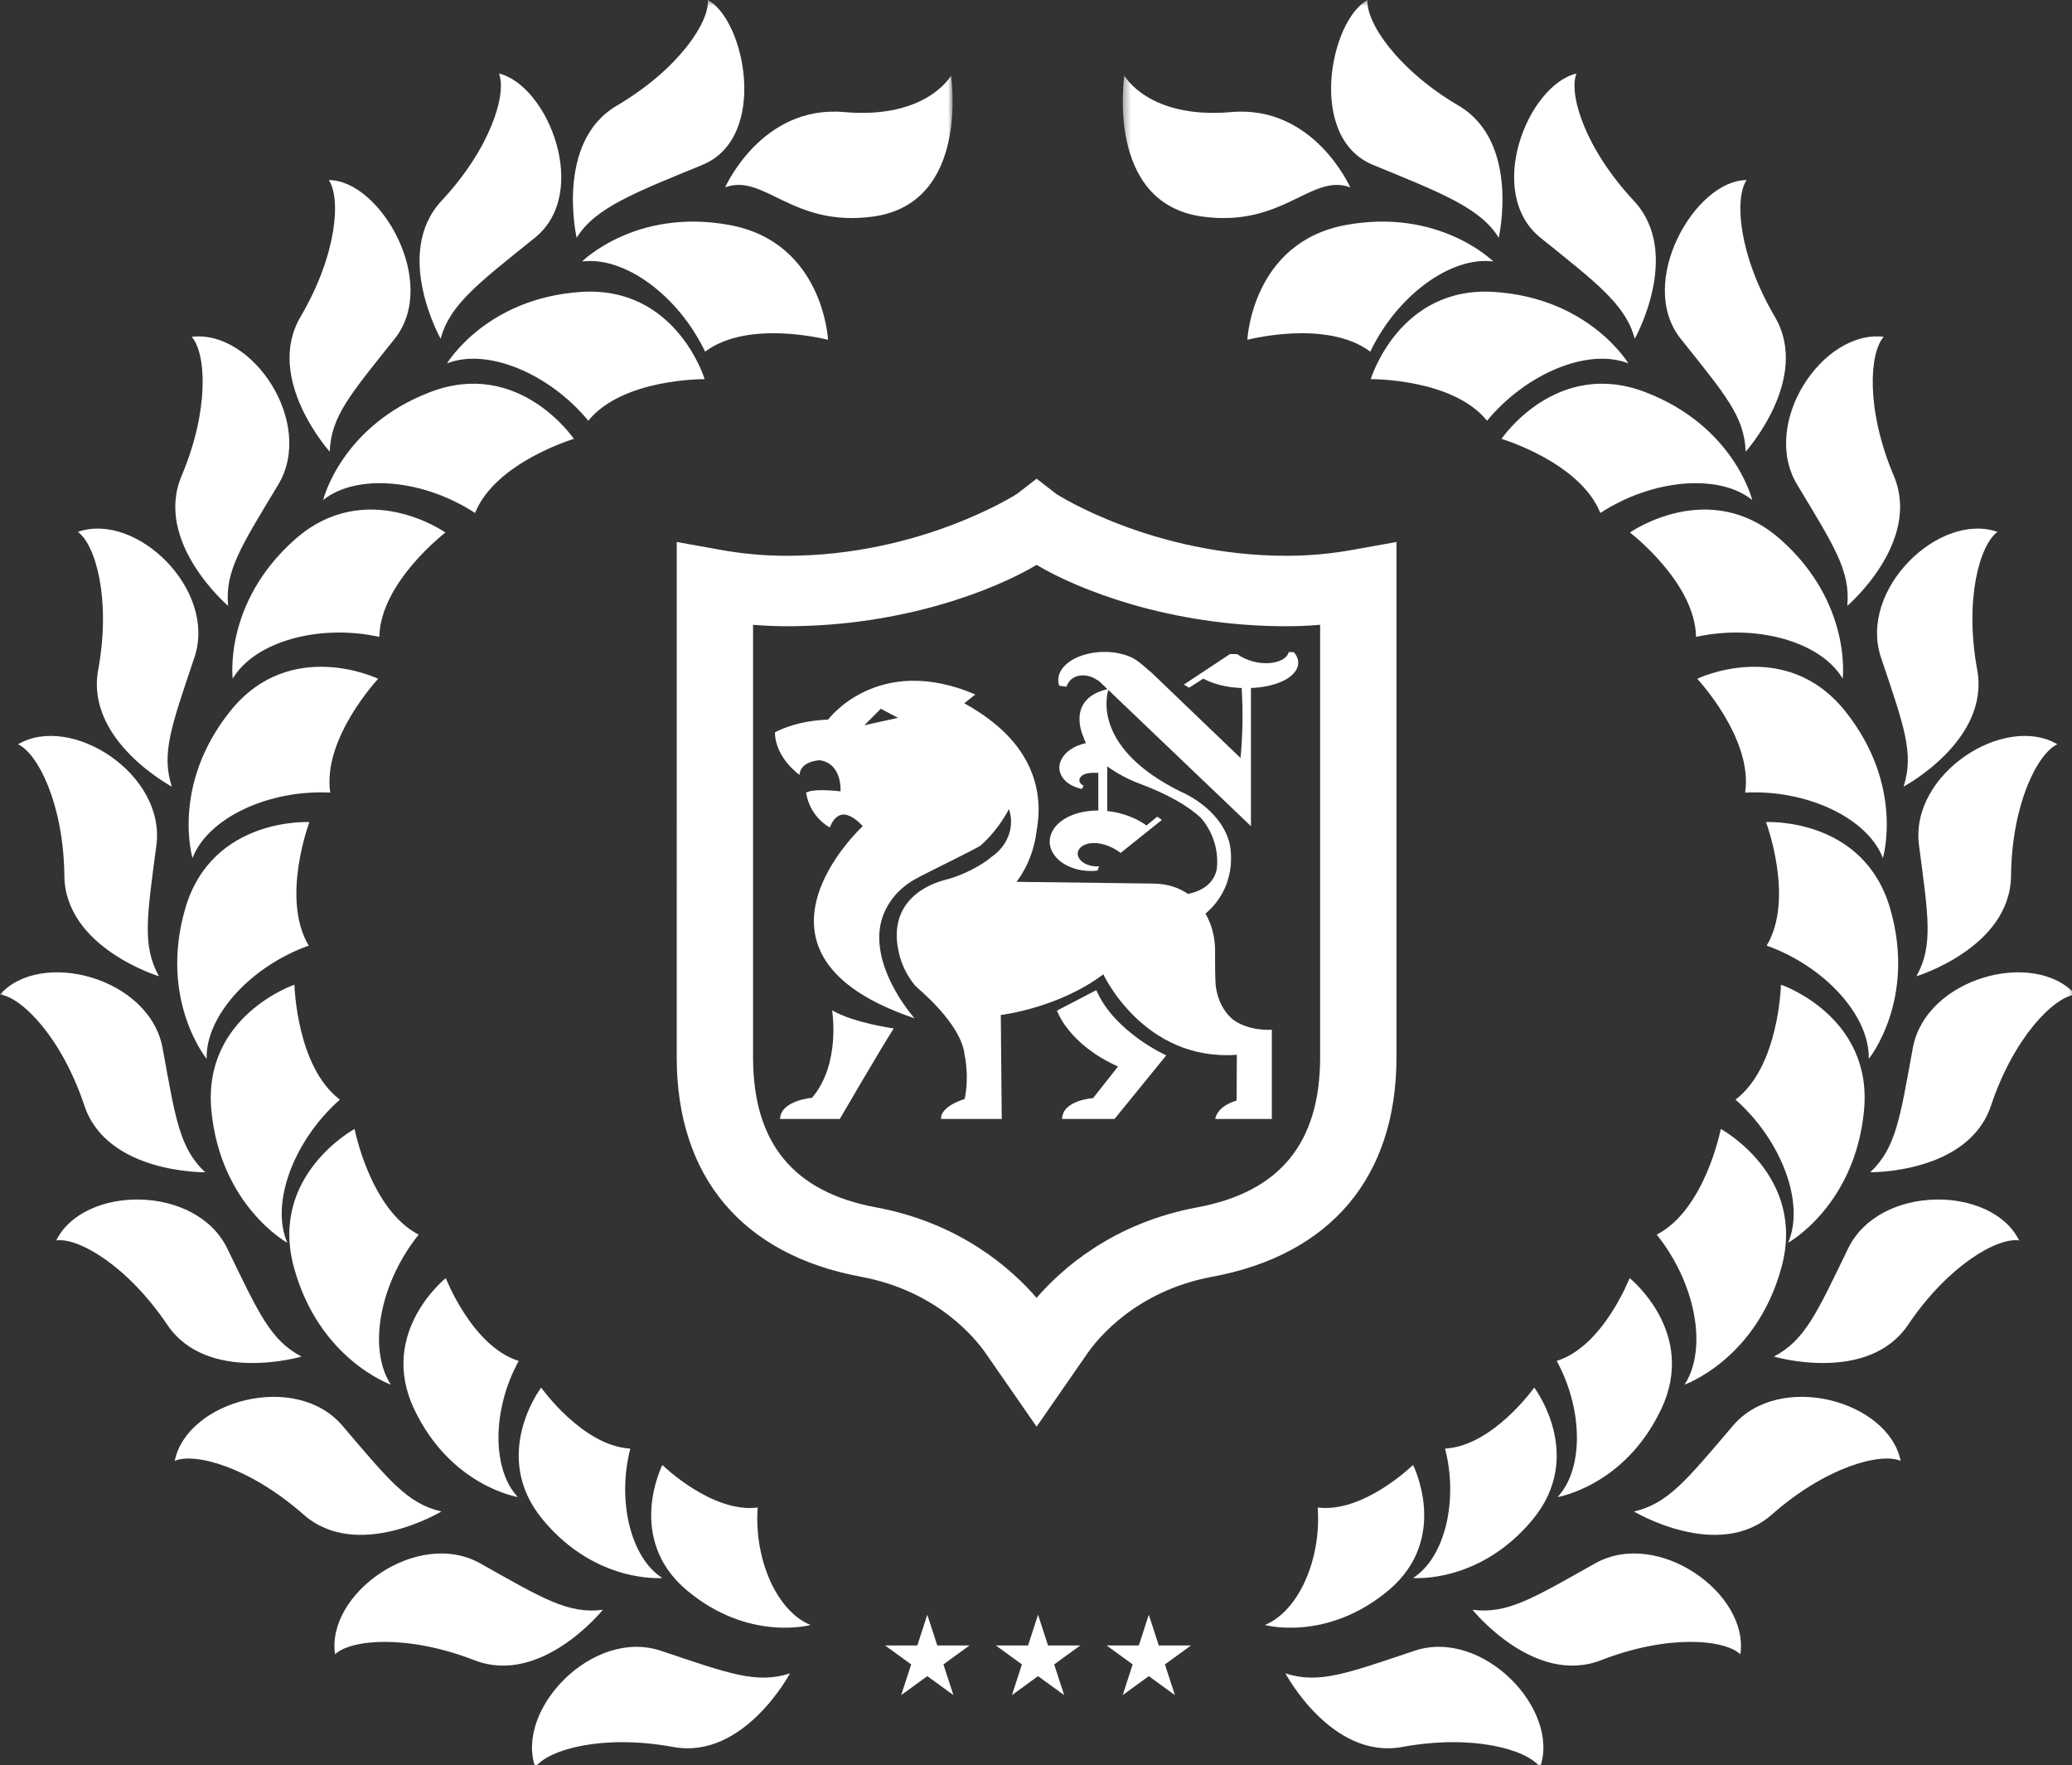 <?xml version="1.0" encoding="UTF-8" standalone="no"?>
<svg width="283px" height="241px" viewBox="0 0 283 241" version="1.1" xmlns="http://www.w3.org/2000/svg" xmlns:xlink="http://www.w3.org/1999/xlink">
    <rect x="0" y="0" width="283" height="241" fill="#333333" stroke="none"/>
    <!-- Generator: Sketch 50.2 (55047) - http://www.bohemiancoding.com/sketch -->
    <title>Artboard 1 Copy</title>
    <desc>Created with Sketch.</desc>
    <defs>
        <polygon id="path-1" points="0 0.689 130.113 0.689 130.113 242 0 242"></polygon>
        <polygon id="path-3" points="0.35 0.689 130.463 0.689 130.463 242 0.35 242"></polygon>
    </defs>
    <g id="Artboard-1-Copy" stroke="none" stroke-width="1" fill="none" fill-rule="evenodd">
        <path d="M155.545,224.676 L151.136,224.676 L154.703,227.267 L153.341,231.46 L156.906,228.869 L160.473,231.46 L159.11,227.267 L162.677,224.676 L158.268,224.676 L156.906,220.485 L155.545,224.676 Z M140.418,224.676 L136.01,224.676 L139.576,227.267 L138.215,231.46 L141.779,228.869 L145.347,231.46 L143.984,227.267 L147.55,224.676 L143.142,224.676 L141.779,220.485 L140.418,224.676 Z M126.654,220.485 L128.015,224.676 L132.424,224.676 L128.858,227.267 L130.22,231.46 L126.654,228.869 L123.088,231.46 L124.451,227.267 L120.883,224.676 L125.293,224.676 L126.654,220.485 Z" id="Fill-1" fill="#FFFFFF"></path>
        <g id="Group-16" transform="translate(0, -0.689)">
            <g id="Group-4">
                <mask id="mask-2" fill="white">
                    <use xlink:href="#path-1"></use>
                </mask>
                <g id="Clip-3"></g>
                <path d="M103.487,206.534 C97.23,207.335 90.466,200.725 90.466,200.725 C90.466,200.725 85.372,210.763 93.812,217.838 C102.246,224.915 110.707,222.576 110.707,222.576 C106.098,220.693 102.976,213.615 103.487,206.534 M86.091,198.488 C79.573,198.141 73.913,190.156 73.913,190.156 C73.913,190.156 66.862,199.429 74.142,208.198 C81.415,216.97 90.462,216.157 90.462,216.157 C86.121,213.386 84.257,205.599 86.091,198.488 M70.846,186.516 C64.483,184.534 60.889,175.208 60.889,175.208 C60.889,175.208 51.579,182.611 56.579,193.12 C61.569,203.63 70.726,205.103 70.726,205.103 C67.126,201.267 67.241,193.093 70.846,186.516 M57.183,169.275 C50.556,165.837 48.433,154.845 48.433,154.845 C48.433,154.845 36.709,161.178 40.147,173.75 C43.574,186.323 53.382,189.752 53.382,189.752 C50.168,184.81 51.91,175.82 57.183,169.275 M46.422,150.837 C40.466,146.335 40.217,135.142 40.217,135.142 C40.217,135.142 27.598,139.419 28.877,152.391 C30.149,165.361 39.241,170.386 39.241,170.386 C36.901,164.976 40.128,156.406 46.422,150.837 M42.169,129.809 C38.32,123.418 42.258,112.94 42.258,112.94 C42.258,112.94 28.955,112.213 25.308,124.723 C21.66,137.232 28.224,145.276 28.224,145.276 C28.068,139.386 34.255,132.635 42.169,129.809 M45.106,108.915 C44,101.536 51.654,93.371 51.654,93.371 C51.654,93.371 39.644,87.594 31.48,97.75 C23.314,107.904 26.294,117.85 26.294,117.85 C28.409,112.351 36.711,108.49 45.106,108.915 M51.812,87.654 C51.943,80.194 60.841,73.404 60.841,73.404 C60.841,73.404 49.956,65.726 40.226,74.394 C30.496,83.059 31.784,93.357 31.784,93.357 C34.781,88.284 43.608,85.846 51.812,87.654 M90.272,226.096 C80.963,222.974 70.341,234.081 73.11,242 C74.877,239.58 82.305,237.458 91.957,239.232 C101.605,240.999 107.896,229.183 107.896,229.183 C103.336,230.652 99.575,229.216 90.272,226.096 M65.599,214.165 C57.039,209.354 44.522,218.272 45.763,226.572 C47.951,224.526 55.648,223.835 64.797,227.387 C73.948,230.932 82.339,220.504 82.339,220.504 C77.583,221.094 74.155,218.976 65.599,214.165 M46.76,195.351 C40.383,187.882 25.561,191.938 23.864,200.161 C26.624,198.992 34.086,201 41.45,207.488 C48.817,213.974 60.288,207.077 60.288,207.077 C55.619,205.99 53.134,202.82 46.76,195.351 M31.046,171.173 C26.758,162.34 11.395,162.534 7.682,170.065 C10.647,169.629 17.361,173.449 22.848,181.58 C28.341,189.711 41.182,185.922 41.182,185.922 C36.936,183.695 35.33,180.002 31.046,171.173 M22.212,143.819 C20.447,134.159 5.594,130.222 -0,136.483 C2.97,136.858 8.417,142.34 11.523,151.649 C14.633,160.958 28.02,160.752 28.02,160.752 C24.527,157.467 23.971,153.476 22.212,143.819 M21.362,116.096 C22.637,106.359 9.703,98.066 2.461,102.316 C5.174,103.581 8.681,110.466 8.791,120.278 C8.903,130.092 21.71,133.992 21.71,133.992 C19.39,129.797 20.083,125.827 21.362,116.096 M26.554,90.464 C29.672,81.154 18.562,70.535 10.638,73.317 C13.061,75.08 15.183,82.509 13.41,92.159 C11.639,101.813 23.467,108.096 23.467,108.096 C21.992,103.532 23.434,99.77 26.554,90.464 M37.997,66.876 C43.061,58.464 34.518,45.681 26.181,46.677 C28.164,48.924 28.623,56.639 24.799,65.675 C20.976,74.717 31.157,83.42 31.157,83.42 C30.709,78.644 32.932,75.284 37.997,66.876 M64.884,70.737 C67.654,63.807 78.383,60.617 78.383,60.617 C78.383,60.617 70.929,49.575 58.759,54.226 C46.587,58.874 44.137,68.962 44.137,68.962 C48.741,65.281 57.855,66.136 64.884,70.737 M80.356,58.137 C85.05,52.335 96.245,52.462 96.245,52.462 C96.245,52.462 92.384,39.707 79.383,40.55 C66.38,41.392 61.059,50.306 61.059,50.306 C66.546,48.151 75.002,51.662 80.356,58.137 M96.303,48.708 C102.274,44.23 113.097,47.091 113.097,47.091 C113.097,47.091 112.475,33.78 99.662,31.416 C86.848,29.053 79.508,36.392 79.508,36.392 C85.355,35.646 92.695,41.12 96.303,48.708 M53.907,46.948 C60.029,39.269 51.934,25.278 44.911,25.278 C46.581,27.768 46.029,35.475 41.052,43.934 C36.079,52.396 45.034,62.361 45.034,62.361 C45.215,57.566 47.78,54.621 53.907,46.948 M73.05,33.159 C80.698,27.002 74.824,12.342 68.151,10.729 C69.237,13.522 67.018,20.924 60.316,28.097 C53.618,35.269 60.186,46.948 60.186,46.948 C61.406,42.304 65.399,39.312 73.05,33.159 M95.93,23.206 C105.011,19.474 101.776,3.426 96.676,0.689 C96.925,3.675 92.695,10.143 84.236,15.12 C75.776,20.096 78.762,33.159 78.762,33.159 C81.251,29.053 86.848,26.938 95.93,23.206 M99.042,26.275 C99.042,26.275 104.016,14.997 115.297,15.992 C126.575,16.988 129.893,11.016 129.893,11.016 C129.893,11.016 132.567,28.413 119.277,30.256 C108.205,31.792 104.35,24.284 99.042,26.275" id="Fill-2" fill="#FFFFFF" mask="url(#mask-2)"></path>
            </g>
            <g id="Group-7" transform="translate(153, 0)">
                <mask id="mask-4" fill="white">
                    <use xlink:href="#path-3"></use>
                </mask>
                <g id="Clip-6"></g>
                <path d="M19.757,222.575 C19.757,222.575 28.218,224.914 36.652,217.837 C45.092,210.763 39.998,200.724 39.998,200.724 C39.998,200.724 33.234,207.335 26.977,206.533 C27.487,213.614 24.365,220.692 19.757,222.575 M40.002,216.156 C40.002,216.156 49.049,216.969 56.321,208.197 C63.602,199.429 56.551,190.155 56.551,190.155 C56.551,190.155 50.891,198.14 44.372,198.487 C46.207,205.598 44.343,213.385 40.002,216.156 M59.737,205.102 C59.737,205.102 68.896,203.629 73.885,193.119 C78.885,182.611 69.575,175.207 69.575,175.207 C69.575,175.207 65.982,184.533 59.617,186.515 C63.222,193.093 63.338,201.266 59.737,205.102 M77.082,189.751 C77.082,189.751 86.89,186.322 90.317,173.75 C93.755,161.177 82.03,154.845 82.03,154.845 C82.03,154.845 79.907,165.836 73.281,169.275 C78.553,175.82 80.296,184.81 77.082,189.751 M91.223,170.385 C91.223,170.385 100.316,165.361 101.587,152.391 C102.866,139.418 90.247,135.142 90.247,135.142 C90.247,135.142 89.998,146.334 84.041,150.836 C90.336,156.406 93.563,164.976 91.223,170.385 M102.239,145.275 C102.239,145.275 108.804,137.232 105.156,124.723 C101.509,112.213 88.206,112.94 88.206,112.94 C88.206,112.94 92.144,123.417 88.295,129.808 C96.209,132.635 102.396,139.385 102.239,145.275 M104.17,117.85 C104.17,117.85 107.15,107.903 98.984,97.749 C90.82,87.594 78.81,93.37 78.81,93.37 C78.81,93.37 86.464,101.535 85.359,108.914 C93.753,108.489 102.055,112.351 104.17,117.85 M98.679,93.357 C98.679,93.357 99.968,83.058 90.237,74.393 C80.508,65.726 69.623,73.404 69.623,73.404 C69.623,73.404 78.522,80.194 78.652,87.654 C86.857,85.846 95.683,88.283 98.679,93.357 M22.568,229.182 C22.568,229.182 28.859,240.999 38.507,239.231 C48.158,237.457 55.587,239.579 57.354,242 C60.123,234.081 49.501,222.974 40.192,226.096 C30.889,229.215 27.128,230.652 22.568,229.182 M48.125,220.503 C48.125,220.503 56.516,230.931 65.667,227.386 C74.816,223.835 82.513,224.525 84.701,226.572 C85.942,218.272 73.425,209.353 64.864,214.164 C56.309,218.976 52.881,221.093 48.125,220.503 M70.176,207.076 C70.176,207.076 81.647,213.974 89.014,207.488 C96.377,200.999 103.839,198.992 106.6,200.16 C104.903,191.937 90.081,187.881 83.704,195.35 C77.33,202.819 74.844,205.99 70.176,207.076 M89.282,185.921 C89.282,185.921 102.123,189.711 107.615,181.579 C113.103,173.449 119.818,169.628 122.781,170.064 C119.07,162.534 103.706,162.34 99.418,171.173 C95.134,180.001 93.528,183.694 89.282,185.921 M102.444,160.752 C102.444,160.752 115.831,160.958 118.941,151.648 C122.047,142.34 127.494,136.858 130.463,136.483 C124.869,130.222 110.017,134.158 108.252,143.819 C106.492,153.475 105.937,157.467 102.444,160.752 M108.754,133.991 C108.754,133.991 121.561,130.092 121.673,120.278 C121.782,110.466 125.289,103.581 128.002,102.316 C120.761,98.066 107.826,106.358 109.102,116.095 C110.38,125.827 111.073,129.797 108.754,133.991 M106.996,108.096 C106.996,108.096 118.824,101.812 117.054,92.158 C115.281,82.508 117.403,75.079 119.825,73.316 C111.903,70.534 100.792,81.153 103.91,90.464 C107.029,99.769 108.472,103.532 106.996,108.096 M99.307,83.42 C99.307,83.42 109.488,74.716 105.664,65.675 C101.841,56.638 102.3,48.924 104.283,46.677 C95.945,45.681 87.403,58.464 92.466,66.876 C97.531,75.283 99.755,78.644 99.307,83.42 M86.326,68.962 C86.326,68.962 83.877,58.874 71.704,54.226 C59.534,49.575 52.08,60.617 52.08,60.617 C52.08,60.617 62.81,63.806 65.579,70.737 C72.609,66.135 81.723,65.28 86.326,68.962 M69.405,50.305 C69.405,50.305 64.083,41.391 51.081,40.55 C38.079,39.706 34.219,52.461 34.219,52.461 C34.219,52.461 45.413,52.334 50.108,58.137 C55.462,51.662 63.918,48.15 69.405,50.305 M50.955,36.392 C50.955,36.392 43.615,29.052 30.802,31.416 C17.988,33.78 17.366,47.091 17.366,47.091 C17.366,47.091 28.19,44.229 34.16,48.708 C37.769,41.119 45.109,35.645 50.955,36.392 M85.43,62.361 C85.43,62.361 94.385,52.395 89.411,43.934 C84.435,35.474 83.882,27.767 85.553,25.278 C78.529,25.278 70.436,39.268 76.556,46.947 C82.684,54.621 85.249,57.565 85.43,62.361 M70.278,46.947 C70.278,46.947 76.846,35.269 70.148,28.096 C63.445,20.924 61.226,13.521 62.313,10.728 C55.64,12.342 49.766,27.002 57.414,33.158 C65.065,39.312 69.058,42.304 70.278,46.947 M51.701,33.158 C51.701,33.158 54.688,20.096 46.228,15.119 C37.769,10.143 33.539,3.674 33.788,0.689 C28.688,3.425 25.453,19.473 34.533,23.205 C43.615,26.937 49.213,29.052 51.701,33.158 M11.187,30.256 C-2.103,28.413 0.57,11.016 0.57,11.016 C0.57,11.016 3.889,16.987 15.167,15.992 C26.447,14.996 31.422,26.275 31.422,26.275 C26.113,24.284 22.259,31.791 11.187,30.256" id="Fill-5" fill="#FFFFFF" mask="url(#mask-4)"></path>
            </g>
            <path d="M180.306,86.004 L180.306,145.047 C180.306,156.75 174.809,163.458 163.501,165.553 C151.963,167.691 144.932,174.02 141.581,177.909 C138.232,174.02 131.204,167.692 119.662,165.553 C108.352,163.458 102.856,156.75 102.856,145.047 L102.856,86.004 C104.461,86.135 105.978,86.199 107.453,86.199 C123.4,86.199 135.95,81.187 141.583,77.822 C147.216,81.187 159.768,86.199 175.714,86.199 C177.189,86.199 178.703,86.135 180.306,86.004 Z M185.02,75.719 L185.008,75.72 C181.954,76.29 178.827,76.58 175.714,76.58 C157.425,76.58 144.381,68.206 144.328,68.174 L141.583,66.056 L138.911,68.122 C138.785,68.206 125.742,76.58 107.453,76.58 C104.339,76.58 101.211,76.29 98.145,75.719 L92.432,74.694 L92.428,145.047 C92.428,161.372 101.372,172.019 117.615,175.03 C128.025,176.959 133.269,183.508 134.628,185.471 L141.581,195.495 L148.533,185.471 C149.894,183.508 155.145,176.958 165.548,175.03 C181.79,172.019 190.736,161.372 190.736,145.047 L190.736,74.694 L185.02,75.719 Z" id="Fill-8" fill="#FFFFFF"></path>
            <path d="M149.734,135.885 L144.368,138.683 C144.368,138.683 145.85,143.239 152.701,146.316 L149.297,150.632 C149.297,150.632 145.109,150.895 145.066,153.481 L152.221,153.481 L159.289,144.797 C159.289,144.797 152.221,141.64 149.734,135.885" id="Fill-10" fill="#FFFFFF"></path>
            <path d="M110.905,150.591 C110.905,150.591 106.629,150.935 106.542,153.481 L114.7,153.481 C114.7,153.481 120.765,143.079 122.073,141.12 C122.073,141.12 116.577,140.361 113.653,138.642 C113.653,138.642 114.875,145.956 110.905,150.591" id="Fill-12" fill="#FFFFFF"></path>
            <path d="M118.059,99.718 L120.307,97.467 L122.657,98.707 L118.059,99.718 Z M176.704,89.737 L176.011,89.727 C175.951,90.069 175.699,90.398 175.303,90.655 C174.908,90.913 174.372,91.097 173.792,91.184 C173.171,91.279 172.505,91.262 171.885,91.164 C171.265,91.067 170.687,90.89 170.171,90.67 C169.73,90.48 169.333,90.256 168.991,90.007 L167.995,89.998 L161.687,94.172 L162.414,94.589 L164.349,93.352 C165.015,93.714 165.79,94.009 166.628,94.222 C167.562,94.46 168.573,94.597 169.593,94.635 C169.691,96.24 169.726,97.845 169.7,99.452 C169.673,101.033 169.587,102.614 169.441,104.193 L157.269,92.521 C156.577,91.979 156.011,91.384 155.26,90.868 C154.58,90.404 153.667,90.051 152.661,89.863 C151.363,89.621 149.917,89.659 148.65,89.949 C147.38,90.239 146.294,90.775 145.573,91.439 C144.651,92.287 144.329,93.341 144.68,94.321 L145.651,94.459 C145.722,94.273 145.812,94.09 145.927,93.912 C146.069,93.697 146.247,93.486 146.505,93.309 C146.763,93.133 147.107,92.993 147.497,92.936 C147.946,92.871 148.431,92.922 148.838,93.047 C149.247,93.171 149.585,93.358 149.893,93.555 C149.981,93.611 150.066,93.667 150.15,93.724 L151.261,94.785 C145.534,96.138 147.941,101.216 147.941,101.216 C148.035,101.541 148.17,101.852 148.323,102.155 C147.531,102.332 146.789,102.63 146.191,103.042 C145.174,103.743 144.578,104.771 144.706,105.78 C144.785,106.387 145.121,106.976 145.663,107.444 C146.206,107.911 146.955,108.253 147.776,108.409 L147.995,107.97 C147.665,107.823 147.448,107.557 147.427,107.28 C147.413,107.105 147.476,106.926 147.599,106.774 C147.723,106.623 147.907,106.498 148.118,106.408 C148.33,106.32 148.568,106.267 148.811,106.241 C149.053,106.215 149.299,106.214 149.544,106.214 L150.012,106.214 L150.012,111.36 C149.247,111.356 148.482,111.43 147.751,111.589 C146.578,111.844 145.496,112.33 144.706,113.003 C143.856,113.728 143.365,114.672 143.369,115.621 C143.371,116.569 143.869,117.512 144.736,118.229 C145.363,118.746 146.177,119.146 147.077,119.379 C147.976,119.612 148.958,119.677 149.903,119.566 L150.107,118.981 C149.588,119.019 149.054,118.95 148.587,118.781 C148.122,118.614 147.722,118.347 147.472,118.02 C147.316,117.815 147.218,117.587 147.199,117.354 C147.178,117.12 147.236,116.883 147.371,116.671 C147.506,116.458 147.719,116.269 147.98,116.128 C148.241,115.986 148.548,115.891 148.869,115.842 C149.508,115.744 150.182,115.829 150.79,116.002 C151.658,116.249 152.426,116.66 153.061,117.152 L158.689,112.649 L158.061,112.199 L156.596,113.4 C155.191,112.388 153.35,111.683 151.388,111.446 L151.235,111.428 L151.235,105.341 C153.217,106.783 155.31,107.562 155.31,107.562 C159.773,109.202 162.403,110.879 163.957,112.306 C163.959,112.308 166.735,115.109 166.179,119.439 C165.898,120.668 164.984,122.188 162.287,122.743 L162.299,122.784 C161.139,121.958 159.622,121.38 157.632,121.338 L138.828,121.098 C138.828,121.098 141.052,118.508 141.574,114.208 C142.529,109.084 141.467,102.082 131.698,96.719 L133.217,95.517 C119.862,89.812 113.102,98.951 113.102,98.951 C108.628,99.087 105.845,100.684 105.845,100.684 C105.873,104.178 109.199,106.494 109.199,106.494 C109.344,104.551 111.997,104.495 111.997,104.495 C115.084,104.99 114.8,108.744 114.8,108.744 C110.726,108.287 110.098,108.94 110.098,108.94 C110.65,112.333 113.338,113.673 113.338,113.673 C113.641,112.896 114.007,112.432 114.396,112.179 C114.919,111.814 115.457,111.859 115.93,112.065 C116.717,112.358 117.407,113.039 117.692,113.348 L117.696,113.349 L117.83,113.507 C117.771,113.561 98.903,130.971 124.917,139.735 C124.917,139.735 119.596,133.848 120.131,127.841 C120.391,124.926 122.197,122.316 124.912,120.779 C126.643,119.798 133.389,116.592 133.978,116.099 L133.997,116.083 C136.542,113.801 137.801,111.158 137.801,111.158 C137.842,111.28 137.878,111.4 137.91,111.517 C138.519,113.77 137.569,116.161 135.571,117.589 L135.468,117.66 C135.468,117.66 133.791,119.197 130.563,120.379 C130.03,120.574 129.482,120.733 128.931,120.878 C127.216,121.329 121.046,123.486 122.784,130.845 C123.161,132.445 123.907,133.959 124.984,135.264 C125.275,135.615 131.324,140.401 131.76,144.797 C131.76,144.797 132.414,147.595 131.76,150.753 C131.76,150.753 128.444,151.695 128.532,153.481 L136.821,153.481 L136.691,139.282 C136.691,139.282 144.543,138.363 150.695,133.727 C150.695,133.727 156.192,145.636 168.932,144.718 L168.899,150.975 C168.899,150.975 166.351,151.579 165.973,153.481 L173.711,153.481 L173.711,141.293 C173.711,141.293 170.63,141.559 168.412,139.904 C167.858,139.468 166.357,138.041 166.033,135.161 C165.978,134.198 165.945,132.756 165.96,130.603 C165.972,129.06 165.667,127.518 164.997,126.102 C164.893,125.885 164.779,125.662 164.653,125.441 C169.038,121.678 168.132,116.681 167.921,115.772 C166.645,110.932 161.24,108.772 161.24,108.772 C149.506,102.955 151.042,96.007 151.377,94.896 L170.859,113.497 L170.859,94.634 C171.65,94.601 172.435,94.509 173.179,94.35 C174.111,94.152 174.979,93.846 175.674,93.44 C176.49,92.961 177.058,92.343 177.247,91.683 C177.436,91.023 177.244,90.329 176.704,89.737 Z" id="Fill-14" fill="#FFFFFF"></path>
        </g>
    </g>
</svg>